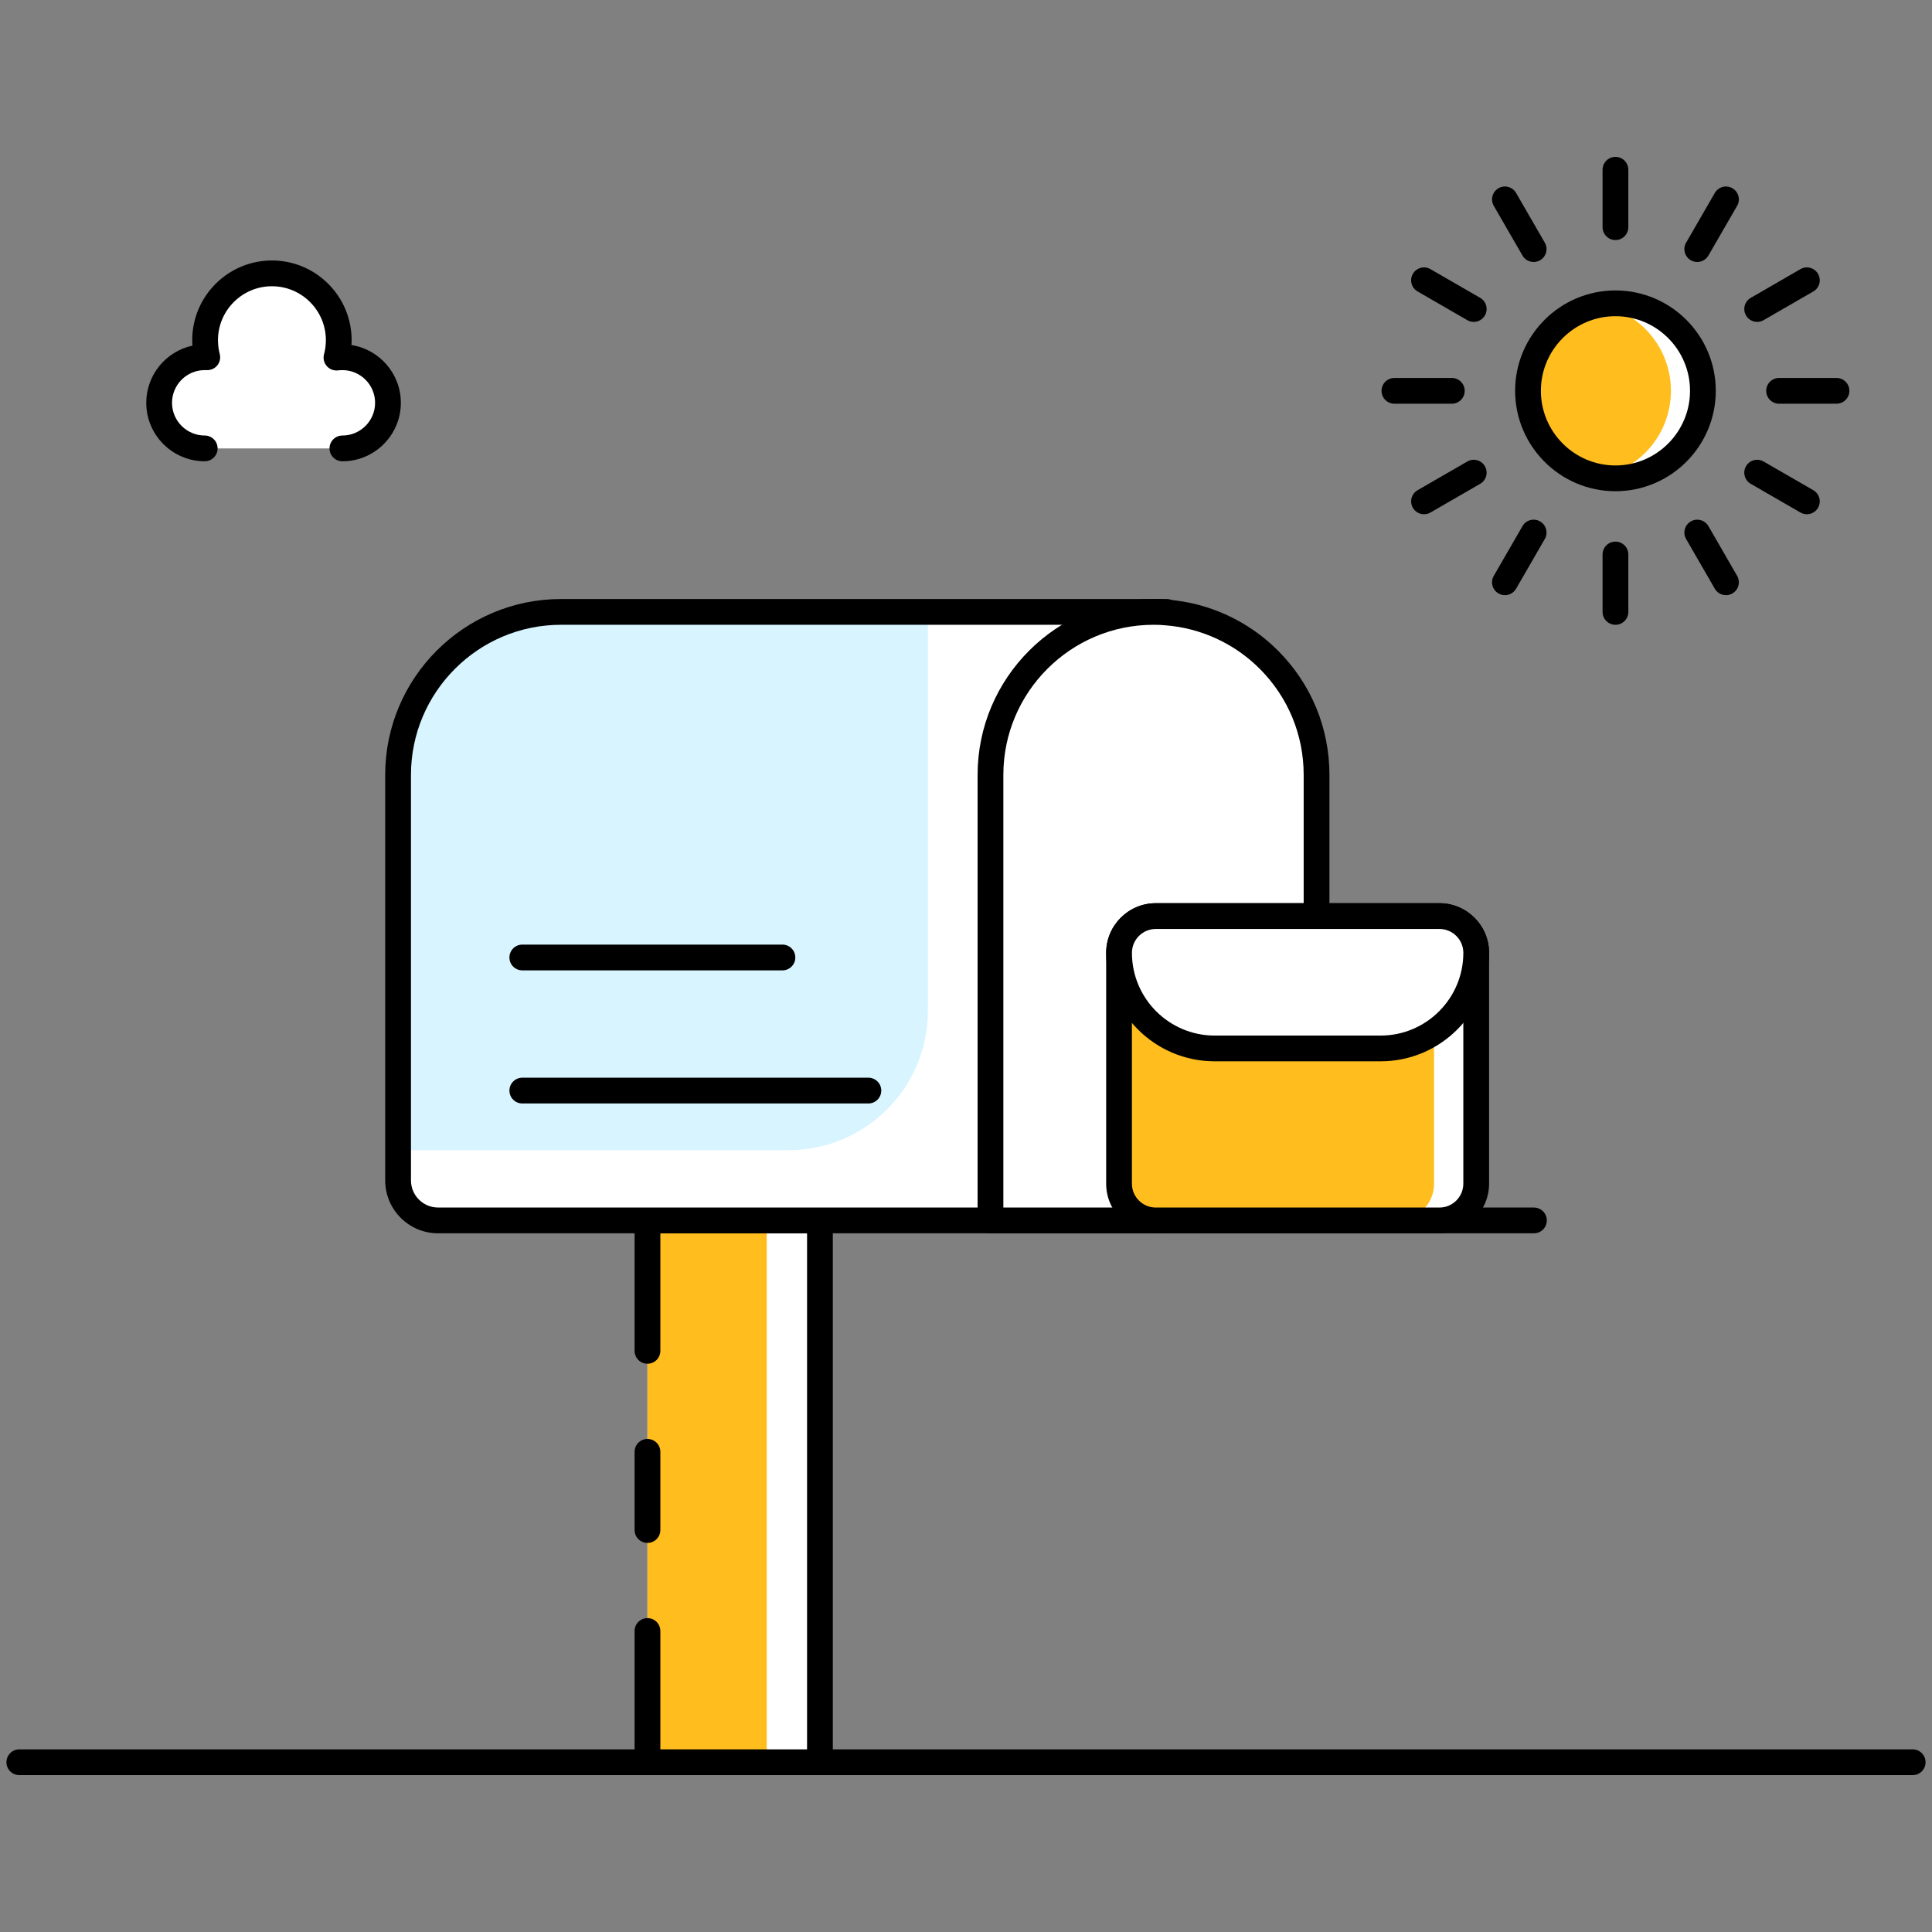 <svg id="Layer_1" enable-background="new 0 0 150 150" viewBox="0 0 150 150" xmlns="http://www.w3.org/2000/svg"><rect x="0" y="0" width="150" height="150" fill="#808080" stroke="none"/><g><path d="m148.5 137.82h-147c-.553 0-1-.447-1-1s.447-1 1-1h147c.553 0 1 .447 1 1s-.447 1-1 1z"/></g><g><path d="m50.27 94.75h13.39v42.07h-13.39z" fill="#fff"/></g><g><path d="m50.27 94.75h9.26v42.07h-9.26z" fill="#ffbe1d"/></g><g><path d="m63.66 137.82h-13.39c-.553 0-1-.447-1-1v-10.19c0-.553.447-1 1-1s1 .447 1 1v9.19h11.39v-40.07h-11.39v9.13c0 .553-.447 1-1 1s-1-.447-1-1v-10.13c0-.553.447-1 1-1h13.39c.553 0 1 .447 1 1v42.07c0 .553-.447 1-1 1z"/></g><g><path d="m50.27 119.79c-.553 0-1-.447-1-1v-6.07c0-.553.447-1 1-1s1 .447 1 1v6.07c0 .553-.448 1-1 1z"/></g><g><path d="m90.59 47.51v47.24h-56.58c-1.71 0-3.1-1.39-3.1-3.1v-31.49c0-6.99 5.66-12.65 12.65-12.65z" fill="#fff"/></g><g><path d="m72.04 47.51v30.97c0 5.97-4.84 10.82-10.82 10.82h-30.31v-29.14c0-6.99 5.66-12.65 12.65-12.65z" fill="#d7f4ff"/></g><g><path d="m90.59 95.753h-56.58c-2.263 0-4.104-1.841-4.104-4.104v-31.487c0-7.529 6.125-13.654 13.653-13.654h47.03c.553 0 1 .447 1 1 0 .628-.626 1.122-1.22 1h-46.809c-6.426 0-11.653 5.229-11.653 11.654v31.486c0 1.16.943 2.104 2.104 2.104h56.58c.553 0 1 .447 1 1s-.448 1.001-1.001 1.001z"/></g><g><path d="m102.218 71.125v-10.963c0-3.493-1.42-6.659-3.707-8.946-2.062-2.062-4.834-3.414-7.921-3.662-.338-.034-.676-.045-1.025-.045-6.997 0-12.665 5.668-12.665 12.653v34.591h12.834.856 8.53" fill="#fff"/></g><g><path d="m99.119 95.753h-22.219c-.553 0-1-.447-1-1v-34.591c0-7.529 6.13-13.654 13.664-13.654.384 0 .755.014 1.126.051 3.202.256 6.237 1.659 8.527 3.949 2.579 2.579 4 6.008 4 9.654v10.963c0 .553-.447 1-1 1s-1-.447-1-1v-10.963c0-3.112-1.213-6.038-3.414-8.24-1.954-1.954-4.545-3.151-7.294-3.371-.325-.033-.63-.043-.945-.043-6.432 0-11.664 5.229-11.664 11.654v33.591h21.219c.553 0 1 .447 1 1s-.447 1-1 1z"/></g><g><path d="m60.748 75.339h-20.196c-.553 0-1-.447-1-1s.447-1 1-1h20.196c.553 0 1 .447 1 1s-.447 1-1 1z"/></g><g><path d="m67.421 85.673h-26.869c-.553 0-1-.447-1-1s.447-1 1-1h26.869c.553 0 1 .447 1 1s-.447 1-1 1z"/></g><g><path d="m119.094 95.753h-25.491c-.553 0-1-.447-1-1s.447-1 1-1h25.491c.553 0 1 .447 1 1s-.448 1-1 1z"/></g><g><path d="m114.61 73.98v17.92c0 1.58-1.28 2.85-2.85 2.85h-22.02c-1.58 0-2.86-1.27-2.86-2.85v-17.92c0-1.58 1.28-2.85 2.86-2.85h22.02c1.57 0 2.85 1.27 2.85 2.85z" fill="#fff"/></g><g><path d="m111.34 73.98v17.92c0 1.58-1.27 2.85-2.85 2.85h-18.75c-1.58 0-2.86-1.27-2.86-2.85v-17.92c0-1.58 1.28-2.85 2.86-2.85h18.75c1.58 0 2.85 1.27 2.85 2.85z" fill="#ffbe1d"/></g><g><path d="m111.759 95.753h-22.023c-2.125 0-3.854-1.729-3.854-3.854v-17.92c0-2.125 1.729-3.854 3.854-3.854h22.022c2.125 0 3.854 1.729 3.854 3.854v17.921c0 2.124-1.728 3.853-3.853 3.853zm-22.023-23.628c-1.022 0-1.854.831-1.854 1.854v17.921c0 1.022.831 1.854 1.854 1.854h22.022c1.022 0 1.854-.831 1.854-1.854v-17.921c0-1.022-.831-1.854-1.854-1.854z"/></g><g><path d="m114.612 73.979c0-1.576-1.278-2.854-2.854-2.854h-22.021c-1.576 0-2.854 1.278-2.854 2.854 0 4.099 3.323 7.422 7.422 7.422h12.886c4.099-.001 7.421-3.323 7.421-7.422z" fill="#fff"/></g><g><path d="m107.191 82.4h-12.886c-4.644 0-8.422-3.778-8.422-8.422 0-2.125 1.729-3.854 3.854-3.854h22.021c2.125 0 3.854 1.729 3.854 3.854 0 4.644-3.777 8.422-8.421 8.422zm-17.454-10.275c-1.022 0-1.854.831-1.854 1.854 0 3.541 2.881 6.422 6.422 6.422h12.887c3.54 0 6.421-2.881 6.421-6.422 0-1.022-.831-1.854-1.854-1.854z"/></g><g><path d="m132.21 30.34c0 3.76-3.04 6.8-6.79 6.8-.42 0-.84-.04-1.24-.12-3.16-.58-5.55-3.34-5.55-6.68 0-3.33 2.39-6.09 5.55-6.67.4-.08.82-.12 1.24-.12 3.75 0 6.79 3.04 6.79 6.79z" fill="#fff"/></g><g><path d="m129.73 30.34c0 3.34-2.39 6.1-5.55 6.68-3.16-.58-5.55-3.34-5.55-6.68 0-3.33 2.39-6.09 5.55-6.67 3.16.58 5.55 3.34 5.55 6.67z" fill="#ffbe1d"/></g><g><path d="m125.423 38.138c-4.295 0-7.789-3.498-7.789-7.797 0-4.296 3.494-7.791 7.789-7.791 4.296 0 7.79 3.495 7.79 7.791 0 4.299-3.494 7.797-7.79 7.797zm0-13.588c-3.192 0-5.789 2.598-5.789 5.791 0 3.196 2.597 5.797 5.789 5.797s5.79-2.601 5.79-5.797c0-3.194-2.598-5.791-5.79-5.791z"/></g><g><path d="m125.423 18.638c-.553 0-1-.447-1-1v-4.458c0-.553.447-1 1-1s1 .447 1 1v4.458c0 .552-.447 1-1 1z"/></g><g><path d="m125.423 48.508c-.553 0-1-.447-1-1v-4.457c0-.553.447-1 1-1s1 .447 1 1v4.457c0 .553-.447 1-1 1z"/></g><g><path d="m131.774 20.34c-.17 0-.342-.043-.499-.134-.479-.276-.643-.888-.366-1.366l2.229-3.86c.276-.478.888-.643 1.366-.366s.643.888.366 1.366l-2.229 3.86c-.185.32-.521.5-.867.5z"/></g><g><path d="m116.841 46.209c-.17 0-.342-.043-.499-.134-.479-.276-.643-.888-.366-1.366l2.229-3.861c.276-.479.888-.642 1.366-.366.479.276.643.888.366 1.366l-2.229 3.861c-.186.321-.521.5-.867.5z"/></g><g><path d="m136.427 24.991c-.346 0-.682-.179-.867-.5-.276-.479-.112-1.09.366-1.366l3.86-2.229c.476-.276 1.089-.113 1.366.366.276.479.112 1.09-.366 1.366l-3.86 2.229c-.157.091-.329.134-.499.134z"/></g><g><path d="m110.562 39.926c-.346 0-.682-.18-.867-.5-.276-.479-.112-1.09.366-1.366l3.86-2.229c.477-.276 1.089-.111 1.366.366.276.479.112 1.09-.366 1.366l-3.86 2.229c-.158.091-.33.134-.499.134z"/></g><g><path d="m142.585 31.344h-4.457c-.553 0-1-.447-1-1s.447-1 1-1h4.457c.553 0 1 .447 1 1s-.447 1-1 1z"/></g><g><path d="m112.719 31.344h-4.457c-.553 0-1-.447-1-1s.447-1 1-1h4.457c.553 0 1 .447 1 1s-.448 1-1 1z"/></g><g><path d="m140.285 39.926c-.17 0-.342-.043-.499-.134l-3.86-2.229c-.479-.276-.643-.888-.366-1.366.276-.478.889-.643 1.366-.366l3.86 2.229c.479.276.643.888.366 1.366-.185.32-.521.5-.867.5z"/></g><g><path d="m114.42 24.991c-.17 0-.342-.043-.499-.134l-3.86-2.229c-.479-.276-.643-.888-.366-1.366.276-.479.888-.643 1.366-.366l3.86 2.229c.479.276.643.888.366 1.366-.185.321-.521.5-.867.5z"/></g><g><path d="m134.005 46.209c-.346 0-.682-.18-.867-.5l-2.229-3.861c-.276-.479-.112-1.09.366-1.366.476-.275 1.089-.111 1.366.366l2.229 3.861c.276.479.112 1.09-.366 1.366-.157.091-.329.134-.499.134z"/></g><g><path d="m119.072 20.34c-.346 0-.682-.179-.867-.5l-2.229-3.86c-.276-.479-.112-1.09.366-1.366.476-.276 1.089-.113 1.366.366l2.229 3.86c.276.479.112 1.09-.366 1.366-.157.091-.329.134-.499.134z"/></g><g><path d="m15.893 34.814c-1.951 0-3.539-1.584-3.539-3.539s1.588-3.539 3.539-3.539c.066 0 .132 0 .198.004-.11-.423-.169-.867-.169-1.327 0-2.866 2.33-5.189 5.189-5.189 2.866 0 5.189 2.323 5.189 5.189 0 .467-.062.922-.176 1.352.151-.018.305-.029.459-.029 1.955 0 3.539 1.584 3.539 3.539s-1.584 3.539-3.539 3.539" fill="#fff"/></g><g><path d="m26.584 35.814c-.553 0-1-.447-1-1s.447-1 1-1c1.399 0 2.538-1.139 2.538-2.539s-1.139-2.539-2.538-2.539c-.113 0-.227.008-.338.021-.333.039-.659-.086-.876-.336-.219-.25-.298-.593-.213-.913.096-.357.144-.726.144-1.096 0-2.31-1.879-4.188-4.189-4.188s-4.188 1.879-4.188 4.188c0 .366.046.728.137 1.074.081.311.009.64-.194.888-.204.246-.505.376-.832.363l-.14-.002c-1.4 0-2.539 1.139-2.539 2.539s1.139 2.539 2.539 2.539c.553 0 1 .447 1 1s-.447 1-1 1c-2.503 0-4.539-2.036-4.539-4.539 0-2.175 1.537-3.997 3.583-4.438-.01-.142-.015-.283-.015-.425 0-3.412 2.776-6.188 6.188-6.188 3.413 0 6.189 2.776 6.189 6.188 0 .126-.004.252-.012.378 2.169.34 3.833 2.222 3.833 4.484 0 2.505-2.036 4.541-4.538 4.541z"/></g></svg>